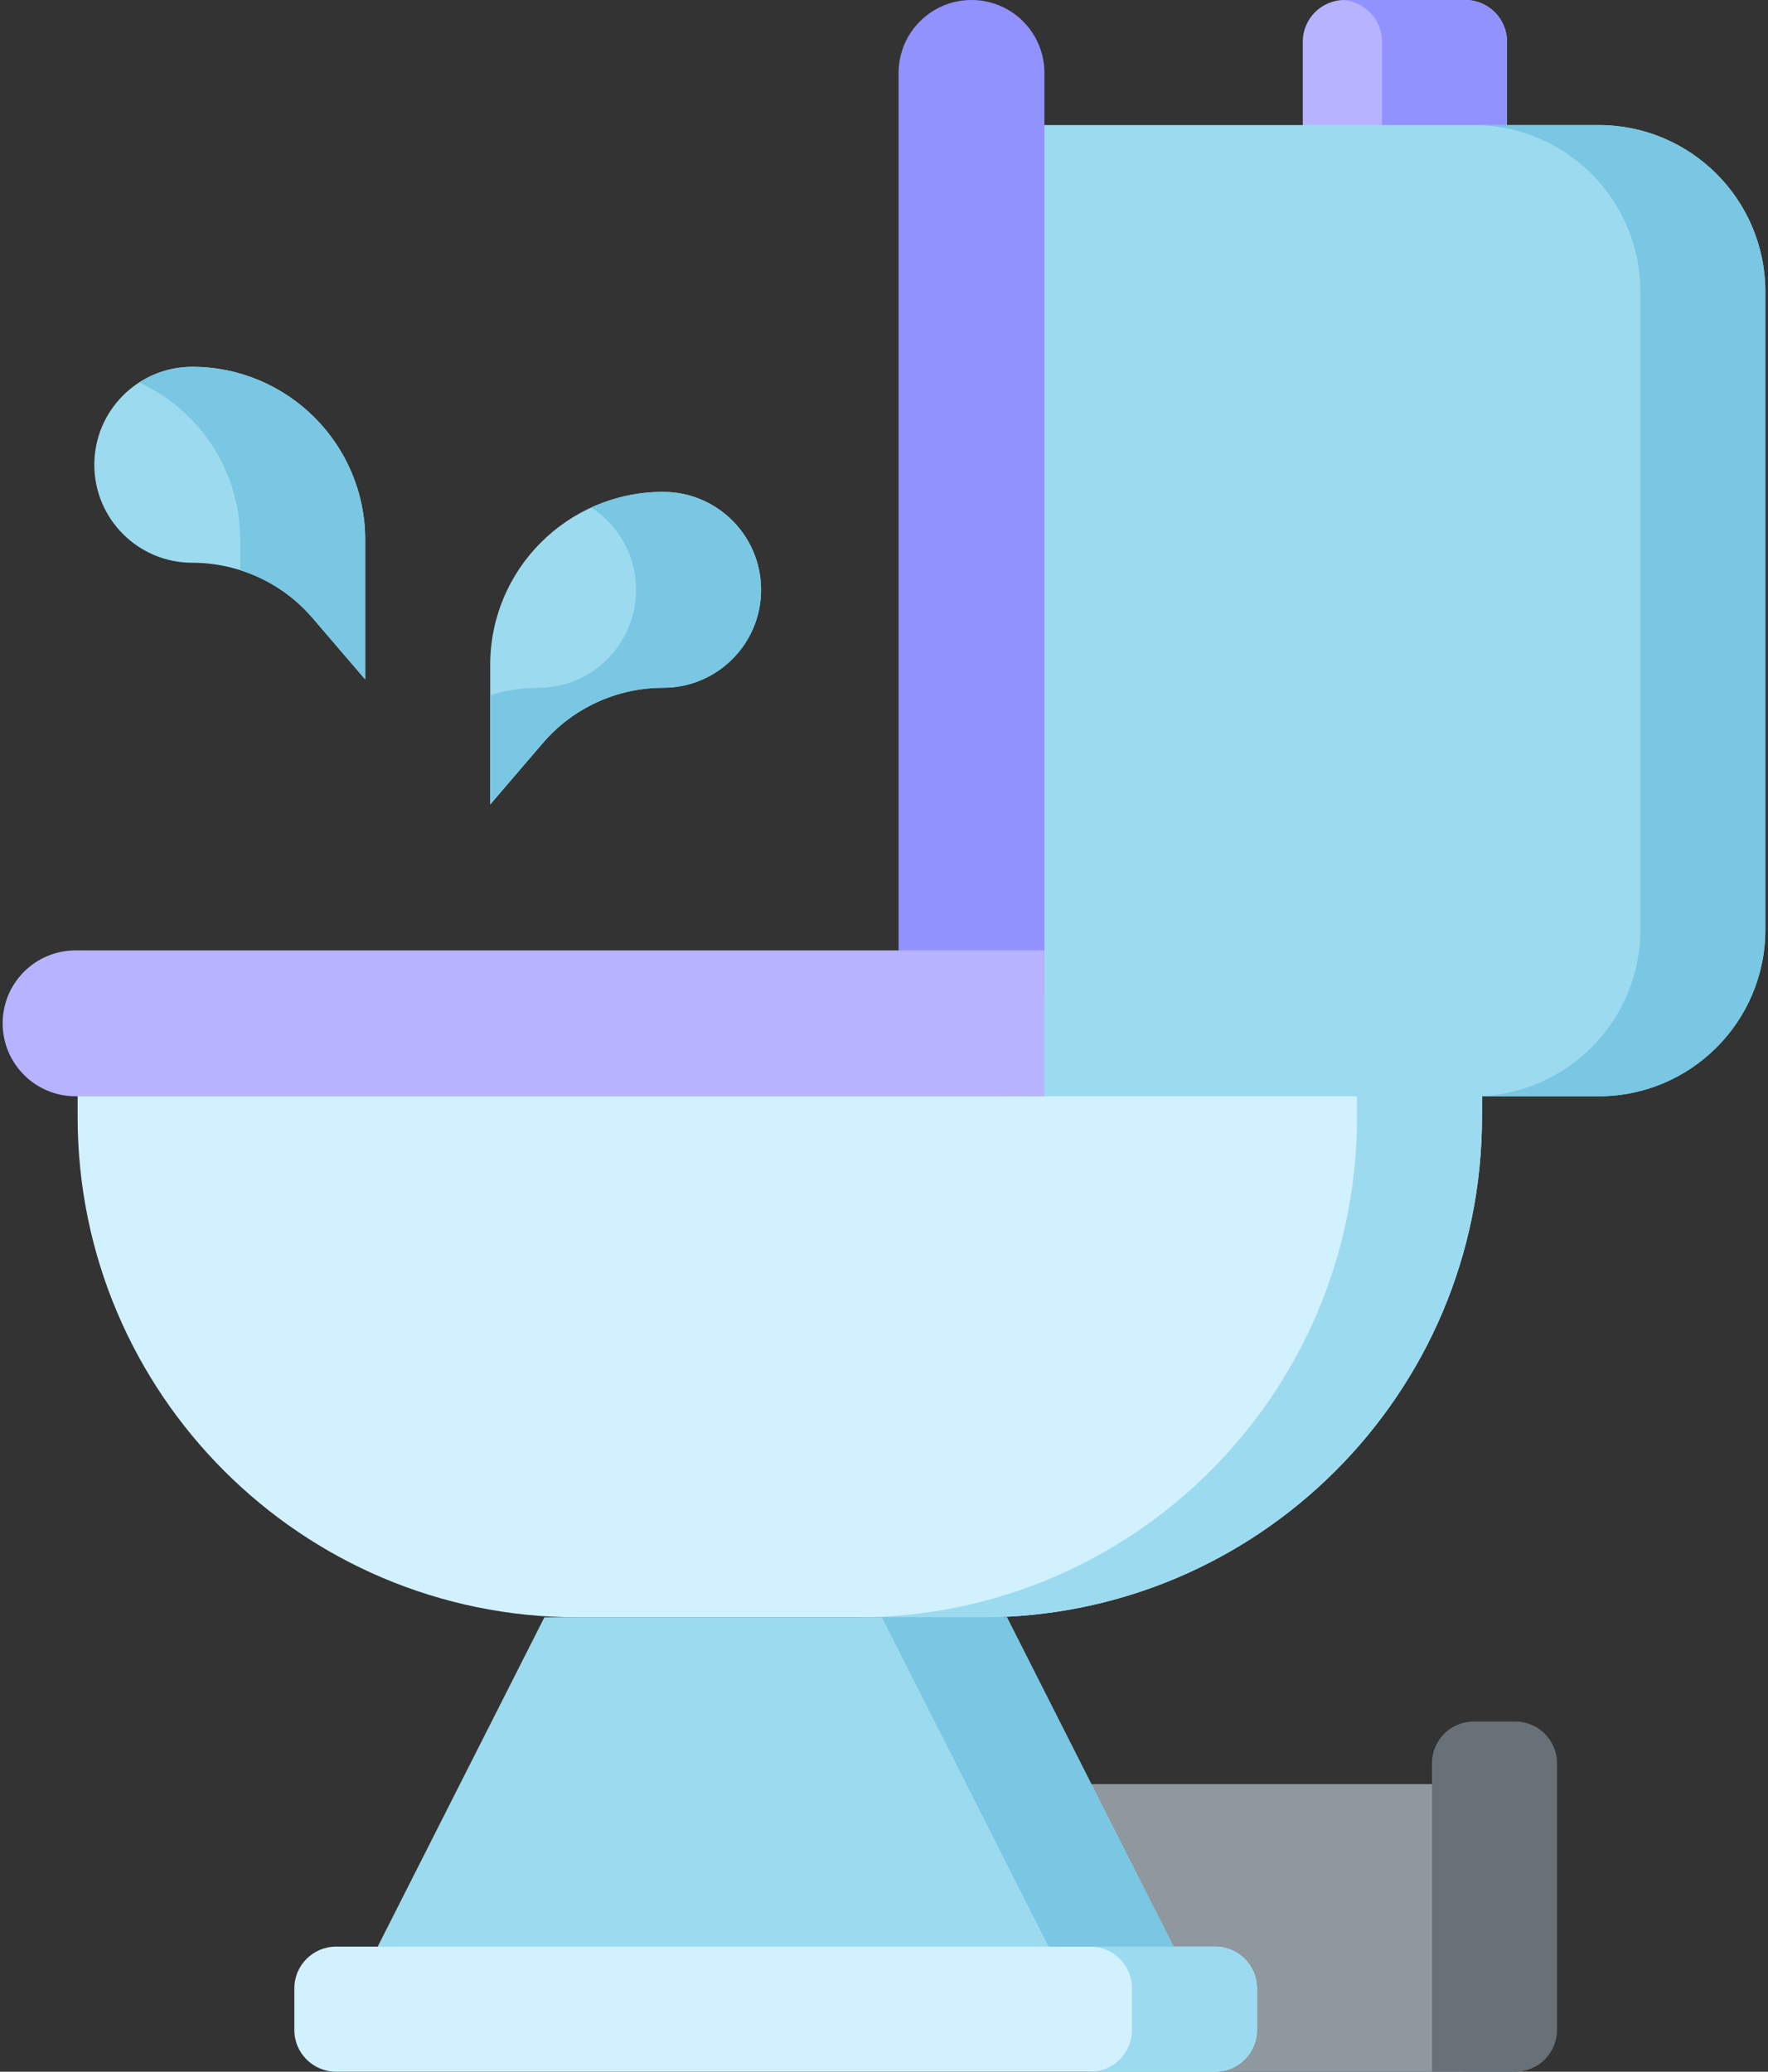<svg width="70" height="82" viewBox="0 0 70 82" fill="none" xmlns="http://www.w3.org/2000/svg">
<rect x="0" y="0" width="70" height="82" fill="#333333" stroke="none"/>
<path d="M43.167 70.616H57.934V82H43.167V70.616Z" fill="#8F989E"/>
<path d="M59.996 68.141H58.346C57.435 68.141 56.696 68.879 56.696 69.791V82H59.996C60.907 82 61.646 81.261 61.646 80.35V69.791C61.646 68.879 60.907 68.141 59.996 68.141Z" fill="#687177"/>
<path d="M58.016 0H53.231C52.32 0 51.581 0.739 51.581 1.65V6.6H59.666V1.65C59.666 0.739 58.927 0 58.016 0Z" fill="#B7B3FF"/>
<path d="M59.666 1.65V6.6H54.716V1.65C54.716 0.767 54.023 0.046 53.151 0.002C53.177 0 53.203 0 53.231 0H58.016C58.927 0 59.666 0.739 59.666 1.65Z" fill="#9292FF"/>
<path d="M39.867 64.016H21.553L14.954 77.05L30.875 79.36L46.467 77.05L39.867 64.016Z" fill="#9CDBEF"/>
<path d="M38.877 64.016H22.873C11.939 64.016 3.074 55.152 3.074 44.217V41.742H58.676V44.217C58.676 55.152 49.812 64.016 38.877 64.016Z" fill="#D2F1FF"/>
<path d="M58.676 43.392V44.217C58.676 55.151 49.811 64.016 38.877 64.016H33.928C44.861 64.016 53.726 55.151 53.726 44.217V43.392H58.676ZM63.296 43.392H39.702V4.95H63.296C66.941 4.95 69.895 7.904 69.895 11.549V36.793C69.895 40.438 66.941 43.392 63.296 43.392Z" fill="#9CDBEF"/>
<path d="M69.895 11.549V36.793C69.895 40.437 66.94 43.392 63.296 43.392H58.346C61.991 43.392 64.946 40.437 64.946 36.793V11.549C64.946 7.905 61.991 4.95 58.346 4.95H63.296C66.94 4.95 69.895 7.905 69.895 11.549Z" fill="#79C7E2"/>
<path d="M38.465 0C40.059 0 41.352 1.293 41.352 2.887V39.268H35.578V2.887C35.578 1.293 36.87 0 38.465 0Z" fill="#9292FF"/>
<path d="M2.992 37.618H41.352V43.392H2.992C1.397 43.392 0.105 42.1 0.105 40.505C0.105 38.91 1.397 37.618 2.992 37.618Z" fill="#B7B3FF"/>
<path d="M48.117 82H13.304C12.393 82 11.654 81.261 11.654 80.35V78.7C11.654 77.789 12.393 77.05 13.304 77.05H48.117C49.028 77.05 49.767 77.789 49.767 78.7V80.35C49.767 81.261 49.028 82 48.117 82Z" fill="#D2F1FF"/>
<path d="M49.767 78.7V80.35C49.767 81.261 49.028 82 48.117 82H43.167C44.078 82 44.817 81.261 44.817 80.35V78.7C44.817 77.789 44.078 77.05 43.167 77.05H48.117C49.028 77.05 49.767 77.79 49.767 78.7ZM19.409 31.843V26.316C19.409 22.534 22.474 19.469 26.256 19.469C28.397 19.469 30.133 21.205 30.133 23.346C30.133 25.487 28.397 27.223 26.256 27.223C24.423 27.223 22.682 28.024 21.489 29.416L19.409 31.843Z" fill="#9CDBEF"/>
<path d="M30.133 23.346C30.133 24.417 29.699 25.385 28.998 26.088C28.295 26.79 27.326 27.224 26.256 27.224C25.338 27.224 24.445 27.423 23.632 27.798C22.819 28.172 22.084 28.72 21.489 29.416L19.408 31.843V27.517C20.022 27.322 20.662 27.223 21.306 27.224C22.377 27.224 23.345 26.79 24.048 26.088C24.749 25.385 25.183 24.417 25.183 23.346C25.183 22.275 24.749 21.307 24.048 20.604C23.853 20.409 23.638 20.236 23.406 20.088C24.3 19.678 25.272 19.467 26.256 19.469C27.326 19.469 28.295 19.903 28.998 20.604C29.699 21.307 30.133 22.275 30.133 23.346Z" fill="#79C7E2"/>
<path d="M14.459 26.893V21.366C14.459 17.585 11.393 14.519 7.612 14.519C5.47 14.519 3.734 16.255 3.734 18.396C3.734 20.538 5.47 22.274 7.612 22.274C9.444 22.274 11.185 23.075 12.378 24.466L14.459 26.893Z" fill="#9CDBEF"/>
<path d="M14.459 21.366V26.893L12.378 24.466C11.617 23.578 10.624 22.92 9.509 22.567V21.366C9.509 18.601 7.87 16.22 5.511 15.138C6.137 14.732 6.866 14.518 7.612 14.519C11.393 14.519 14.459 17.585 14.459 21.366ZM46.467 77.05H41.517L34.917 64.016H39.867L46.467 77.05Z" fill="#79C7E2"/>
</svg>
